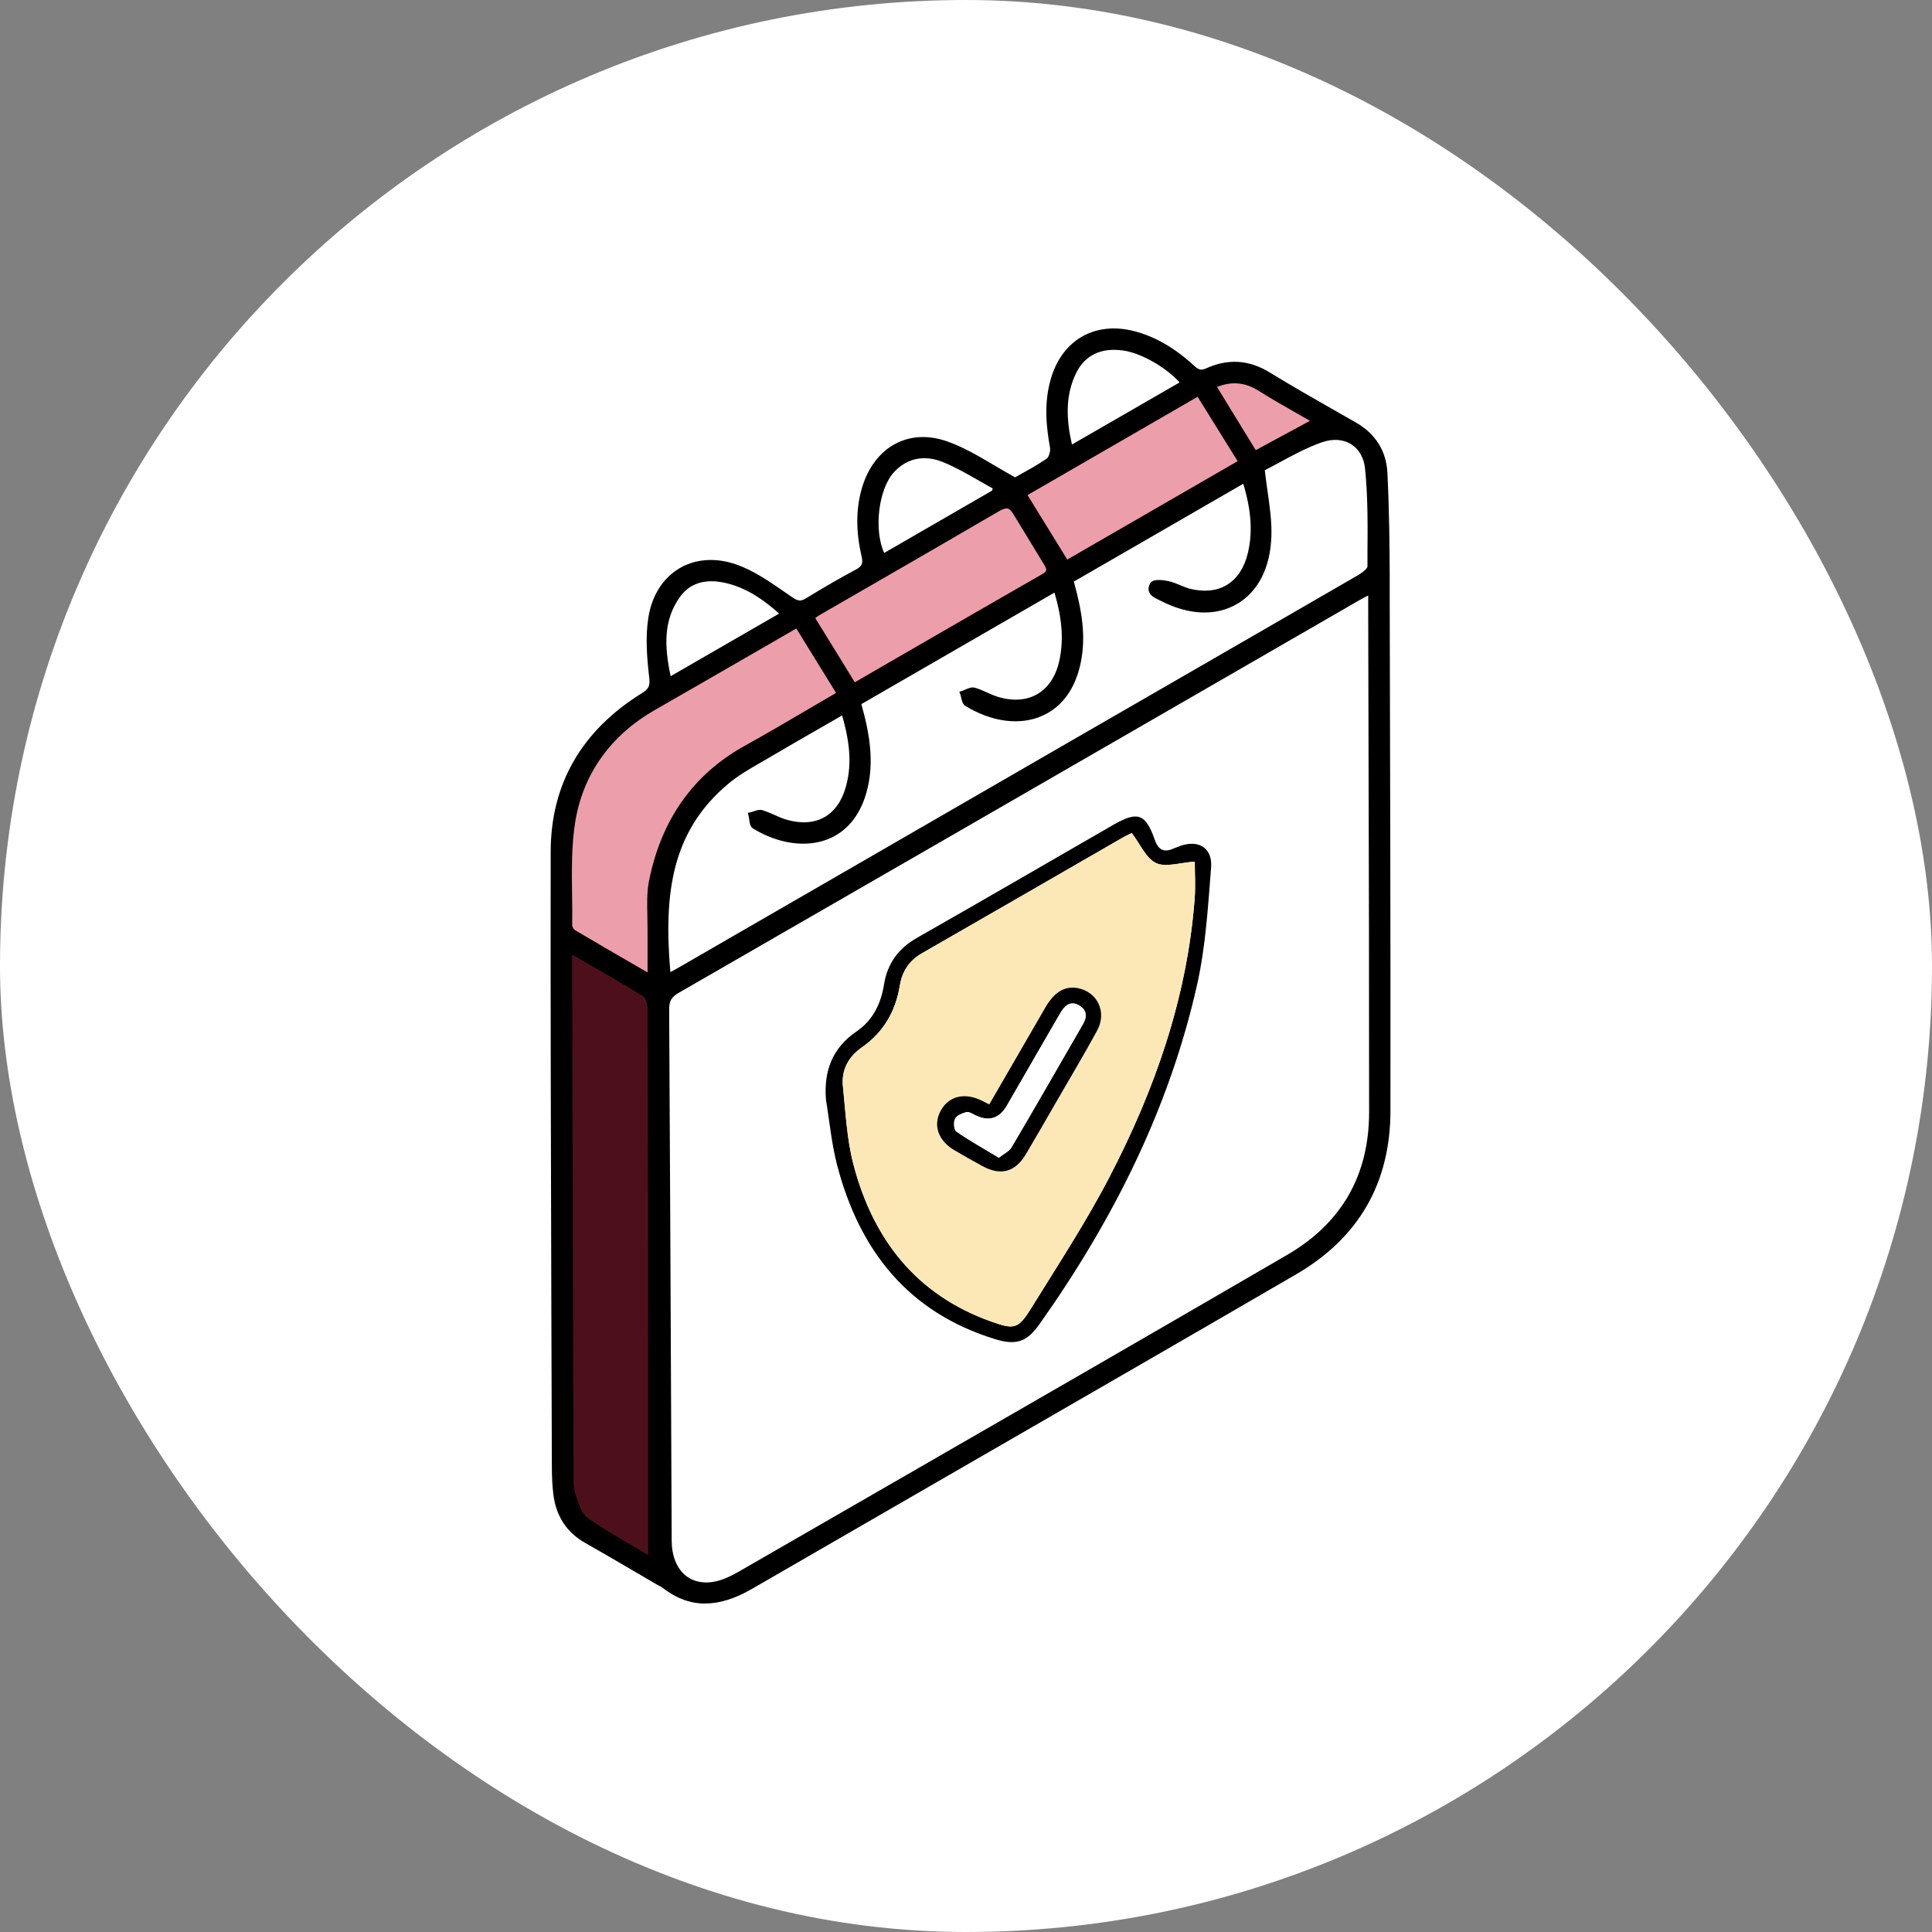 <svg width="200" height="200" viewBox="0 0 200 200" fill="none" xmlns="http://www.w3.org/2000/svg">
<rect x="0" y="0" width="200" height="200" fill="#808080" stroke="none"/>
<rect width="200" height="200" rx="100" fill="white"/>
<g clip-path="url(#clip0_3520_8600)">
<path d="M141.921 61.179C141.921 61.913 141.921 62.408 141.921 62.904C141.956 80.316 142.026 97.728 142.014 115.139C142.014 121.736 139.072 126.841 133.396 130.139C114.615 141.065 95.769 151.892 76.947 162.749C76.323 163.11 75.682 163.465 75.012 163.722C71.982 164.864 69.552 163.32 69.261 160.08C69.22 159.631 69.231 159.176 69.231 158.722C69.15 140.675 69.08 122.628 68.975 104.586C68.975 103.636 69.173 103.059 70.065 102.547C93.601 88.998 117.12 75.409 140.645 61.831C140.989 61.633 141.344 61.464 141.915 61.173L141.921 61.179ZM85.501 113.805C85.88 116.072 86.084 118.391 86.661 120.605C88.957 129.411 93.974 135.821 102.948 138.612C105.18 139.305 106.287 138.956 107.628 137.062C115.215 126.34 121.06 114.772 123.938 101.9C124.818 97.961 125.063 93.864 125.378 89.82C125.541 87.769 124.066 86.895 122.149 87.588C121.893 87.681 121.642 87.775 121.392 87.885C120.395 88.311 119.865 87.862 119.544 86.941C118.612 84.249 117.779 83.94 115.279 85.379C108.502 89.278 101.754 93.211 94.959 97.075C92.995 98.188 91.859 99.755 91.509 101.964C91.2 103.91 90.35 105.629 88.706 106.754C86.166 108.485 85.28 110.839 85.507 113.811L85.501 113.805Z" fill="white"/>
<path d="M88.823 72.769C95.682 68.812 102.471 64.891 109.329 60.928C110.116 63.486 110.495 65.951 109.935 68.498C109.19 71.883 106.544 73.445 103.205 72.431C102.389 72.181 101.643 71.714 100.822 71.487C100.501 71.4 100.07 71.691 99.691 71.808C99.819 72.157 99.837 72.682 100.087 72.833C104.936 75.788 110.378 74.593 111.602 68.498C112.167 65.666 111.625 62.933 110.821 60.066C116.806 56.61 122.796 53.154 128.868 49.646C129.702 52.292 130.069 54.809 129.439 57.397C128.664 60.567 126.252 62.024 123.099 61.237C122.359 61.05 121.683 60.631 120.943 60.462C120.413 60.34 119.486 60.252 119.335 60.503C118.828 61.359 119.708 61.639 120.279 61.93C126.042 64.908 131.094 62.035 131.316 55.526C131.392 53.306 130.885 51.074 130.611 48.51C132.446 47.589 134.492 46.307 136.712 45.521C139.177 44.647 141.333 45.929 141.595 48.487C141.939 51.849 141.857 55.252 141.846 58.638C141.846 59.028 141.176 59.524 140.715 59.792C131.269 65.269 121.806 70.712 112.348 76.172C98.322 84.272 84.295 92.378 70.269 100.478C69.925 100.676 69.564 100.857 69.144 101.084C68.451 93.479 68.824 86.265 75.205 80.904C76.469 79.844 77.978 79.057 79.412 78.206C82.005 76.673 84.627 75.182 87.337 73.62C88.159 76.318 88.578 78.911 87.827 81.568C86.941 84.709 84.505 86.061 81.341 85.141C80.478 84.89 79.686 84.412 78.829 84.15C78.526 84.057 78.118 84.284 77.757 84.365C77.862 84.756 77.839 85.356 78.089 85.508C82.326 88.118 87.722 87.675 89.365 82.093C90.286 78.969 89.715 75.922 88.811 72.752L88.823 72.769Z" fill="white"/>
<path d="M58.935 98.31C61.697 99.913 64.255 101.334 66.731 102.879C67.116 103.118 67.332 103.916 67.332 104.458C67.373 118.554 67.378 132.65 67.39 146.752C67.39 151.624 67.39 156.496 67.39 161.478C65.187 160.155 62.804 158.885 60.619 157.329C59.884 156.804 59.57 155.598 59.249 154.643C59.028 153.978 59.08 153.215 59.08 152.492C59.028 134.824 58.981 117.156 58.935 99.493C58.935 99.184 58.935 98.875 58.935 98.316V98.31Z" fill="#4D101A"/>
<path d="M82.547 64.663C84.05 67.099 85.472 69.412 86.964 71.831C83.52 73.829 80.397 75.706 77.209 77.477C71.743 80.513 68.672 85.251 67.478 91.247C67.157 92.861 67.349 94.58 67.332 96.253C67.314 97.815 67.332 99.382 67.332 101.171C64.552 99.557 61.947 98.059 59.366 96.527C59.15 96.399 58.941 96.037 58.946 95.787C58.999 92.18 58.69 88.503 59.273 84.977C60.123 79.855 63.055 75.881 67.647 73.247C72.501 70.467 77.337 67.664 82.547 64.663Z" fill="#ED9EAB"/>
<path d="M88.398 71.027C86.9 68.591 85.484 66.295 84.01 63.911C84.173 63.795 84.435 63.574 84.732 63.399C90.909 59.827 97.104 56.278 103.263 52.676C104.108 52.181 104.627 52.193 105.134 53.032C106.2 54.809 107.29 56.575 108.362 58.346C108.677 58.865 108.77 59.279 108.082 59.669C101.509 63.44 94.953 67.245 88.392 71.032L88.398 71.027Z" fill="#ED9EAB"/>
<path d="M128.53 47.846C122.26 51.47 116.334 54.891 110.384 58.323C108.927 55.957 107.499 53.638 105.967 51.144C111.829 47.758 117.814 44.297 124.078 40.678C125.552 43.056 126.992 45.358 128.53 47.84V47.846Z" fill="#ED9EAB"/>
<path d="M102.966 50.975C99.114 53.201 95.262 55.421 91.41 57.647C90.099 55.275 90.577 50.584 92.331 48.679C93.829 47.053 95.763 46.779 97.669 47.543C99.557 48.3 101.288 49.437 103.088 50.41C103.047 50.596 103.001 50.783 102.96 50.969L102.966 50.975Z" fill="white"/>
<path d="M81.142 63.579C77.127 65.898 73.264 68.124 69.226 70.455C68.526 67.32 68.235 64.36 70.129 61.662C71.219 60.112 72.868 59.652 74.698 59.972C77.186 60.403 79.19 61.755 81.148 63.579H81.142Z" fill="white"/>
<path d="M110.769 46.465C110.087 43.603 109.889 40.952 111.182 38.4C112.161 36.471 113.985 35.661 116.31 35.993C118.303 36.273 121.118 37.904 122.563 39.664C118.67 41.908 114.789 44.145 110.769 46.465Z" fill="white"/>
<path d="M125.558 39.921C127.254 39.146 128.839 39.192 130.453 40.206C132.353 41.401 134.322 42.473 136.21 43.569C134.031 44.746 131.945 45.876 129.894 46.983C128.472 44.664 127.05 42.339 125.564 39.915L125.558 39.921Z" fill="#ED9EAB"/>
<path d="M85.501 113.805C85.274 110.833 86.166 108.479 88.701 106.748C90.344 105.629 91.195 103.91 91.504 101.958C91.853 99.75 92.99 98.182 94.953 97.069C101.748 93.206 108.502 89.272 115.273 85.374C117.779 83.934 118.606 84.243 119.539 86.935C119.859 87.856 120.389 88.305 121.386 87.879C121.636 87.775 121.887 87.675 122.143 87.582C124.061 86.889 125.535 87.763 125.372 89.814C125.051 93.858 124.812 97.955 123.932 101.894C121.048 114.767 115.209 126.334 107.622 137.056C106.282 138.95 105.174 139.3 102.942 138.606C93.968 135.821 88.951 129.405 86.655 120.6C86.078 118.385 85.874 116.066 85.496 113.799L85.501 113.805ZM123.682 89.196C122.149 89.296 120.681 89.814 119.673 89.342C118.635 88.853 118.047 87.407 117.161 86.236C116.998 86.318 116.596 86.498 116.211 86.714C109.288 90.706 102.371 94.709 95.437 98.683C94.114 99.441 93.391 100.554 93.153 102.016C92.71 104.685 91.474 106.853 89.231 108.415C87.815 109.4 87.081 110.769 87.261 112.476C87.541 115.163 87.663 117.913 88.339 120.507C90.361 128.263 94.825 134.032 102.605 136.805C105 137.656 105.407 137.586 106.736 135.442C109.539 130.914 112.47 126.445 114.912 121.73C119.574 112.733 122.889 103.258 123.67 93.048C123.769 91.725 123.682 90.391 123.682 89.196Z" fill="black"/>
<path d="M123.682 89.196C123.682 90.391 123.769 91.725 123.67 93.048C122.889 103.257 119.574 112.733 114.912 121.73C112.47 126.45 109.539 130.92 106.736 135.442C105.407 137.586 105 137.662 102.605 136.805C94.819 134.031 90.361 128.262 88.339 120.506C87.663 117.913 87.541 115.163 87.261 112.476C87.086 110.769 87.821 109.399 89.231 108.415C91.474 106.853 92.71 104.685 93.153 102.016C93.392 100.554 94.114 99.441 95.437 98.683C102.371 94.709 109.288 90.705 116.211 86.714C116.59 86.492 116.992 86.317 117.161 86.236C118.053 87.401 118.635 88.852 119.673 89.342C120.675 89.814 122.149 89.295 123.682 89.196ZM102.406 114.335C102.039 114.149 101.841 114.044 101.643 113.945C99.877 113.076 98.24 113.467 97.407 114.953C96.567 116.45 97.104 118.065 98.788 119.067C99.761 119.644 100.746 120.197 101.736 120.733C103.607 121.747 105.104 121.334 106.206 119.486C107.29 117.662 108.344 115.815 109.405 113.98C110.804 111.555 112.243 109.149 113.583 106.69C114.62 104.784 113.618 102.686 111.579 102.296C110.256 102.039 109.16 102.68 108.228 104.289C106.299 107.605 104.388 110.92 102.412 114.341L102.406 114.335Z" fill="#FBE8B6"/>
<path d="M102.406 114.335C104.382 110.92 106.299 107.599 108.222 104.283C109.154 102.675 110.25 102.04 111.573 102.29C113.612 102.681 114.615 104.778 113.577 106.684C112.237 109.143 110.798 111.55 109.399 113.974C108.339 115.815 107.284 117.657 106.2 119.481C105.104 121.328 103.601 121.742 101.73 120.728C100.74 120.192 99.755 119.638 98.782 119.061C97.092 118.059 96.562 116.445 97.401 114.947C98.234 113.455 99.871 113.065 101.637 113.939C101.835 114.038 102.033 114.143 102.401 114.329L102.406 114.335ZM103.403 119.842C103.898 119.446 104.463 119.195 104.72 118.758C107.214 114.522 109.656 110.256 112.115 106.002C112.54 105.268 112.505 104.58 111.759 104.114C110.932 103.596 110.308 103.974 109.848 104.738C109.708 104.971 109.574 105.204 109.434 105.437C107.698 108.444 105.961 111.451 104.224 114.458C103.44 115.813 102.334 116.136 100.909 115.425C100.629 115.285 100.285 115.064 100.04 115.128C99.603 115.244 99.044 115.466 98.863 115.815C98.689 116.159 98.747 116.963 98.997 117.138C100.355 118.082 101.812 118.886 103.397 119.842H103.403Z" fill="black"/>
<path d="M103.403 119.842C101.818 118.892 100.367 118.082 99.003 117.138C98.753 116.963 98.694 116.159 98.869 115.815C99.05 115.466 99.609 115.244 100.046 115.128C100.291 115.058 100.641 115.285 100.915 115.425C102.344 116.136 103.449 115.814 104.23 114.458C105.967 111.451 107.703 108.444 109.44 105.437C109.574 105.204 109.714 104.971 109.854 104.738C110.314 103.98 110.937 103.596 111.765 104.114C112.511 104.58 112.546 105.268 112.12 106.002C109.661 110.256 107.22 114.522 104.726 118.758C104.469 119.195 103.904 119.446 103.409 119.842H103.403Z" fill="white"/>
<path d="M105.093 49.745C105.979 49.239 107.307 48.557 108.531 47.718C108.863 47.49 109.079 46.745 108.997 46.302C108.572 43.912 108.391 41.552 109.108 39.187C110.267 35.352 113.449 33.563 117.324 34.554C119.713 35.166 121.695 36.471 123.478 38.114C123.973 38.569 124.358 38.679 125.01 38.388C127.172 37.415 129.259 37.543 131.333 38.819C134.258 40.614 137.259 42.287 140.237 43.994C142.16 45.095 143.238 46.791 143.343 48.941C143.524 52.508 143.57 56.08 143.582 59.652C143.629 78.101 143.675 96.556 143.658 115.005C143.652 122.348 140.365 127.989 134.054 131.66C115.308 142.563 96.503 153.355 77.739 164.217C74.692 165.983 71.755 166.431 68.789 164.141C68.614 164.007 68.398 163.914 68.206 163.803C65.706 162.346 63.218 160.872 60.706 159.444C58.818 158.372 57.845 156.735 57.594 154.643C57.49 153.745 57.449 152.836 57.449 151.939C57.385 130.681 57.274 109.429 57.309 88.171C57.321 81.126 60.619 75.735 66.592 72.017C67.367 71.534 67.635 71.149 67.518 70.129C67.279 68.09 67.105 65.957 67.431 63.953C68.148 59.495 71.912 57.216 76.178 58.72C78.211 59.436 80.03 60.812 81.842 62.047C82.518 62.513 82.92 62.606 83.602 62.187C85.297 61.15 87.016 60.147 88.77 59.215C89.557 58.795 89.691 58.341 89.493 57.49C88.969 55.223 88.864 52.927 89.516 50.649C90.67 46.622 94.038 44.583 97.984 45.969C100.396 46.82 102.564 48.364 105.104 49.745H105.093ZM141.921 61.179C141.35 61.476 140.989 61.639 140.651 61.837C117.126 75.415 93.613 88.998 70.071 102.553C69.179 103.065 68.975 103.642 68.981 104.592C69.086 122.639 69.156 140.686 69.237 158.728C69.237 159.182 69.226 159.637 69.266 160.085C69.558 163.325 71.988 164.87 75.018 163.728C75.688 163.477 76.329 163.116 76.953 162.754C95.775 151.898 114.62 141.071 133.402 130.145C139.072 126.847 142.015 121.742 142.02 115.145C142.032 97.733 141.962 80.321 141.927 62.909C141.927 62.414 141.927 61.919 141.927 61.184L141.921 61.179ZM88.823 72.769C89.726 75.939 90.297 78.987 89.377 82.11C87.727 87.699 82.337 88.136 78.101 85.525C77.85 85.374 77.874 84.773 77.769 84.383C78.13 84.301 78.532 84.074 78.841 84.167C79.697 84.43 80.49 84.907 81.352 85.158C84.511 86.073 86.952 84.727 87.838 81.586C88.584 78.929 88.17 76.33 87.349 73.638C84.639 75.199 82.017 76.685 79.424 78.224C77.99 79.074 76.481 79.861 75.216 80.922C68.829 86.283 68.462 93.497 69.156 101.102C69.575 100.874 69.937 100.694 70.281 100.495C84.307 92.395 98.333 84.29 112.359 76.19C121.817 70.73 131.281 65.281 140.727 59.809C141.187 59.541 141.857 59.046 141.857 58.656C141.869 55.27 141.95 51.861 141.607 48.504C141.344 45.946 139.188 44.664 136.723 45.538C134.503 46.325 132.464 47.607 130.622 48.528C130.896 51.092 131.403 53.324 131.327 55.544C131.106 62.059 126.048 64.926 120.29 61.948C119.719 61.651 118.839 61.371 119.346 60.52C119.498 60.264 120.424 60.357 120.955 60.479C121.695 60.648 122.377 61.068 123.111 61.255C126.263 62.047 128.676 60.584 129.451 57.414C130.08 54.833 129.713 52.31 128.88 49.664C122.802 53.172 116.811 56.628 110.833 60.083C111.631 62.95 112.179 65.677 111.614 68.515C110.39 74.611 104.947 75.805 100.099 72.851C99.848 72.699 99.831 72.175 99.703 71.825C100.081 71.709 100.513 71.411 100.833 71.505C101.649 71.732 102.401 72.198 103.216 72.449C106.555 73.469 109.201 71.907 109.947 68.515C110.506 65.969 110.128 63.504 109.341 60.946C102.476 64.908 95.693 68.824 88.835 72.787L88.823 72.769ZM58.935 98.31C58.935 98.87 58.935 99.178 58.935 99.487C58.981 117.156 59.028 134.824 59.08 152.487C59.08 153.209 59.028 153.978 59.249 154.637C59.57 155.593 59.89 156.805 60.619 157.323C62.798 158.879 65.182 160.15 67.39 161.472C67.39 156.49 67.39 151.618 67.39 146.747C67.379 132.651 67.373 118.554 67.332 104.452C67.332 103.91 67.116 103.112 66.732 102.873C64.255 101.329 61.697 99.901 58.935 98.304V98.31ZM82.547 64.663C77.343 67.665 72.501 70.467 67.647 73.247C63.049 75.875 60.118 79.849 59.273 84.977C58.69 88.503 58.999 92.18 58.946 95.787C58.946 96.038 59.15 96.399 59.366 96.527C61.947 98.06 64.552 99.557 67.332 101.171C67.332 99.382 67.32 97.815 67.332 96.253C67.349 94.581 67.157 92.862 67.478 91.248C68.672 85.251 71.737 80.514 77.209 77.478C80.397 75.706 83.52 73.83 86.964 71.831C85.472 69.413 84.045 67.099 82.547 64.663ZM88.398 71.027C94.953 67.233 101.515 63.434 108.088 59.664C108.776 59.273 108.682 58.859 108.368 58.341C107.296 56.569 106.206 54.804 105.139 53.026C104.632 52.187 104.12 52.175 103.269 52.671C97.109 56.278 90.915 59.827 84.738 63.393C84.441 63.562 84.173 63.789 84.015 63.906C85.49 66.295 86.9 68.591 88.403 71.021L88.398 71.027ZM128.53 47.846C126.986 45.363 125.552 43.062 124.078 40.684C117.814 44.303 111.829 47.764 105.967 51.15C107.499 53.638 108.927 55.957 110.384 58.329C116.328 54.897 122.254 51.47 128.53 47.852V47.846ZM102.966 50.975C103.007 50.789 103.053 50.602 103.094 50.416C101.293 49.443 99.563 48.306 97.675 47.549C95.763 46.785 93.829 47.059 92.337 48.685C90.583 50.59 90.105 55.282 91.416 57.653C95.268 55.427 99.12 53.207 102.972 50.981L102.966 50.975ZM81.143 63.58C79.185 61.756 77.18 60.41 74.692 59.972C72.862 59.652 71.213 60.118 70.123 61.662C68.229 64.36 68.521 67.315 69.22 70.456C73.258 68.125 77.122 65.893 81.137 63.58H81.143ZM110.769 46.465C114.795 44.145 118.67 41.908 122.563 39.664C121.112 37.904 118.297 36.273 116.31 35.993C113.985 35.661 112.161 36.471 111.182 38.4C109.889 40.952 110.087 43.598 110.769 46.465ZM125.558 39.921C127.044 42.345 128.466 44.664 129.888 46.989C131.939 45.882 134.031 44.752 136.205 43.574C134.317 42.479 132.347 41.407 130.447 40.212C128.839 39.198 127.248 39.151 125.552 39.926L125.558 39.921Z" fill="black"/>
<path d="M73.002 166C71.446 166 70.001 165.458 68.596 164.374C68.497 164.298 68.381 164.234 68.253 164.17C68.183 164.135 68.107 164.094 68.037 164.054C67.268 163.605 66.504 163.156 65.735 162.708C64.034 161.711 62.28 160.686 60.537 159.695C58.649 158.623 57.554 156.933 57.28 154.672C57.181 153.856 57.134 152.959 57.128 151.933C57.111 146.595 57.093 141.257 57.076 135.925C57.035 120.273 56.977 104.091 57.006 88.171C57.018 81.172 60.188 75.654 66.423 71.773C67.116 71.341 67.314 71.062 67.21 70.164C66.971 68.113 66.796 65.939 67.122 63.906C67.483 61.645 68.626 59.85 70.327 58.836C72.017 57.834 74.121 57.694 76.254 58.446C78.037 59.075 79.657 60.2 81.224 61.283C81.481 61.458 81.731 61.633 81.982 61.808C82.617 62.245 82.891 62.268 83.427 61.942C85.373 60.753 87.022 59.803 88.607 58.958C89.237 58.62 89.365 58.317 89.184 57.554C88.59 54.99 88.602 52.706 89.213 50.567C89.825 48.423 91.084 46.768 92.745 45.911C94.318 45.101 96.154 45.025 98.059 45.695C99.732 46.284 101.276 47.193 102.908 48.16C103.607 48.574 104.329 48.999 105.081 49.413C105.268 49.308 105.472 49.192 105.687 49.075C106.474 48.638 107.453 48.096 108.356 47.479C108.572 47.327 108.764 46.709 108.7 46.354C108.315 44.221 108.03 41.692 108.816 39.105C110.017 35.148 113.379 33.254 117.388 34.274C119.568 34.833 121.619 36.016 123.664 37.904C124.101 38.306 124.369 38.353 124.876 38.126C127.155 37.1 129.317 37.246 131.473 38.574C133.751 39.973 136.117 41.319 138.407 42.624C139.06 42.997 139.719 43.37 140.371 43.743C142.388 44.897 143.512 46.692 143.623 48.93C143.821 52.857 143.85 56.721 143.862 59.652V61.598C143.908 79.103 143.955 97.203 143.938 115.005C143.932 122.464 140.651 128.152 134.188 131.91C123.053 138.384 111.713 144.928 100.74 151.257C93.112 155.657 85.49 160.056 77.868 164.467C76.114 165.487 74.505 165.994 72.996 165.994L73.002 166ZM73.59 58.545C72.518 58.545 71.51 58.807 70.63 59.331C69.08 60.252 68.037 61.907 67.705 63.993C67.39 65.951 67.559 68.084 67.798 70.088C67.938 71.277 67.547 71.755 66.737 72.256C60.683 76.026 57.606 81.376 57.594 88.165C57.565 104.085 57.624 120.267 57.676 135.919C57.694 141.257 57.711 146.595 57.728 151.933C57.728 152.935 57.781 153.809 57.874 154.608C58.125 156.705 59.092 158.203 60.84 159.194C62.583 160.184 64.343 161.21 66.044 162.206C66.813 162.655 67.577 163.104 68.346 163.553C68.41 163.588 68.474 163.622 68.538 163.657C68.678 163.733 68.829 163.809 68.963 163.914C71.545 165.913 74.208 165.93 77.588 163.966C85.204 159.555 92.832 155.155 100.46 150.756C111.427 144.427 122.773 137.883 133.909 131.409C140.179 127.761 143.361 122.243 143.367 115.005C143.39 97.203 143.343 79.103 143.297 61.598V59.652C143.285 56.727 143.25 52.869 143.058 48.959C142.959 46.931 141.933 45.299 140.097 44.25C139.445 43.877 138.792 43.504 138.139 43.131C135.843 41.826 133.472 40.48 131.187 39.07C129.206 37.852 127.231 37.718 125.133 38.656C124.41 38.982 123.892 38.889 123.286 38.33C121.316 36.512 119.346 35.369 117.26 34.833C113.525 33.878 110.512 35.579 109.393 39.268C108.647 41.733 108.921 44.18 109.294 46.243C109.393 46.779 109.154 47.642 108.706 47.951C107.779 48.586 106.789 49.133 105.99 49.576C105.722 49.728 105.472 49.862 105.25 49.99L105.11 50.072L104.965 49.996C104.155 49.559 103.38 49.099 102.628 48.656C101.02 47.706 99.504 46.808 97.879 46.237C96.13 45.62 94.452 45.684 93.024 46.424C91.509 47.205 90.356 48.731 89.784 50.724C89.202 52.764 89.19 54.955 89.767 57.42C89.971 58.288 89.895 58.935 88.893 59.471C87.314 60.31 85.676 61.254 83.742 62.437C82.92 62.938 82.378 62.775 81.667 62.286C81.416 62.111 81.16 61.936 80.904 61.761C79.365 60.695 77.78 59.593 76.073 58.993C75.234 58.696 74.395 58.55 73.596 58.55L73.59 58.545ZM73.101 164.392C72.314 164.392 71.592 164.194 70.968 163.809C69.832 163.098 69.121 161.781 68.969 160.114C68.934 159.753 68.94 159.386 68.94 159.031V158.733L68.894 147.83C68.829 133.42 68.765 119.003 68.684 104.592C68.684 103.619 68.882 102.896 69.919 102.296C88.986 91.317 108.362 80.135 127.097 69.319L140.499 61.581C140.727 61.447 140.96 61.33 141.257 61.178C141.414 61.103 141.583 61.015 141.781 60.91L142.207 60.689V62.892C142.219 67.874 142.23 72.856 142.242 77.839C142.277 90.064 142.306 102.704 142.3 115.134C142.3 121.782 139.264 127.056 133.542 130.389C119.37 138.635 104.93 146.956 90.962 155.004C86.335 157.667 81.714 160.336 77.093 162.999C76.44 163.372 75.799 163.733 75.117 163.99C74.424 164.252 73.742 164.38 73.101 164.38V164.392ZM141.63 61.651C141.595 61.668 141.56 61.685 141.525 61.703C141.24 61.849 141.012 61.959 140.797 62.088L127.394 69.826C108.659 80.642 89.283 91.824 70.216 102.803C69.406 103.269 69.266 103.753 69.272 104.592C69.354 119.003 69.418 133.42 69.482 147.83L69.529 158.733V159.036C69.529 159.374 69.529 159.73 69.558 160.068C69.692 161.548 70.304 162.708 71.283 163.319C72.256 163.925 73.544 163.978 74.913 163.459C75.554 163.215 76.178 162.871 76.801 162.509C81.422 159.841 86.049 157.177 90.676 154.514C104.644 146.467 119.084 138.146 133.256 129.9C138.874 126.631 141.723 121.672 141.729 115.151C141.735 102.721 141.706 90.082 141.671 77.856C141.659 72.874 141.642 67.892 141.636 62.909V61.831V61.656L141.63 61.651ZM67.687 161.991L67.245 161.729C66.633 161.361 66.009 161 65.374 160.633C63.736 159.683 62.041 158.698 60.456 157.568C59.733 157.055 59.389 156.006 59.092 155.085L58.975 154.736C58.772 154.141 58.783 153.489 58.789 152.854V152.492C58.742 137.283 58.702 122.068 58.667 106.859L58.649 98.846V97.803L59.086 98.054C59.78 98.456 60.462 98.846 61.132 99.231C63.136 100.385 65.036 101.468 66.895 102.628C67.431 102.96 67.629 103.928 67.635 104.452C67.676 117.191 67.681 130.139 67.693 142.662V146.747C67.693 150.086 67.693 153.431 67.693 156.805V161.985L67.687 161.991ZM59.226 98.811L59.244 106.853C59.284 122.062 59.325 137.277 59.372 152.487V152.859C59.366 153.442 59.36 154.042 59.529 154.549L59.646 154.905C59.92 155.744 60.228 156.688 60.794 157.096C62.355 158.209 64.04 159.188 65.665 160.132C66.149 160.412 66.627 160.691 67.099 160.971V156.822C67.099 153.448 67.099 150.103 67.099 146.764V142.679C67.087 130.156 67.081 117.208 67.04 104.47C67.04 103.922 66.819 103.287 66.58 103.135C64.727 101.981 62.839 100.897 60.834 99.749C60.304 99.446 59.768 99.138 59.226 98.823V98.811ZM67.629 101.678L65.485 100.437C63.334 99.19 61.272 97.995 59.22 96.778C58.911 96.591 58.655 96.136 58.661 95.781C58.678 94.738 58.661 93.666 58.649 92.629C58.614 90.082 58.574 87.454 58.993 84.931C59.838 79.832 62.787 75.7 67.513 72.996C70.881 71.067 74.243 69.127 77.728 67.117L82.658 64.273L87.384 71.936L87.127 72.087C86.043 72.717 84.983 73.334 83.951 73.94C81.69 75.269 79.552 76.522 77.367 77.734C72.233 80.589 69.004 85.152 67.781 91.311C67.559 92.419 67.594 93.619 67.623 94.773C67.635 95.268 67.647 95.769 67.647 96.259C67.635 97.331 67.635 98.397 67.641 99.546V101.684L67.629 101.678ZM82.448 65.054L78.007 67.618C74.523 69.628 71.16 71.569 67.792 73.498C63.224 76.114 60.374 80.1 59.558 85.018C59.15 87.495 59.185 90.094 59.22 92.617C59.238 93.654 59.249 94.732 59.232 95.787C59.232 95.933 59.378 96.201 59.506 96.276C61.551 97.494 63.614 98.683 65.764 99.93L67.035 100.664V99.54C67.035 98.392 67.029 97.32 67.035 96.247C67.035 95.764 67.029 95.274 67.017 94.785C66.988 93.596 66.953 92.366 67.186 91.195C68.445 84.867 71.766 80.164 77.058 77.227C79.237 76.015 81.37 74.768 83.631 73.439C84.587 72.88 85.554 72.309 86.55 71.732L82.436 65.059L82.448 65.054ZM68.894 101.556L68.853 101.119C68.183 93.759 68.468 86.195 75.018 80.694C76.049 79.826 77.244 79.138 78.398 78.474C78.689 78.305 78.975 78.142 79.266 77.967C81.102 76.883 82.914 75.84 84.831 74.739C85.612 74.29 86.399 73.835 87.197 73.381L87.512 73.2L87.617 73.55C88.328 75.892 88.945 78.69 88.112 81.667C87.657 83.281 86.789 84.482 85.595 85.146C84.394 85.816 82.897 85.915 81.265 85.443C80.805 85.309 80.362 85.111 79.936 84.925C79.534 84.744 79.15 84.575 78.753 84.453C78.631 84.418 78.41 84.494 78.212 84.564C78.177 84.575 78.141 84.587 78.107 84.599C78.118 84.657 78.124 84.709 78.13 84.767C78.153 84.931 78.194 85.234 78.258 85.292C80.659 86.772 83.34 87.18 85.426 86.382C87.191 85.706 88.462 84.202 89.103 82.04C89.971 79.092 89.511 76.236 88.549 72.856L88.485 72.635L109.51 60.497L109.615 60.846C110.547 63.877 110.734 66.254 110.227 68.562C109.842 70.31 108.962 71.627 107.692 72.367C106.421 73.107 104.842 73.229 103.129 72.705C102.721 72.583 102.331 72.408 101.958 72.233C101.55 72.046 101.159 71.872 100.757 71.761C100.635 71.726 100.396 71.831 100.186 71.924C100.145 71.942 100.099 71.959 100.058 71.982C100.07 72.023 100.075 72.064 100.087 72.111C100.122 72.262 100.186 72.542 100.25 72.583C102.82 74.15 105.518 74.511 107.651 73.579C109.551 72.746 110.821 70.968 111.328 68.439C111.864 65.77 111.404 63.195 110.553 60.147L110.495 59.931L129.055 49.215L129.165 49.559C130.139 52.659 130.319 55.101 129.736 57.467C129.334 59.104 128.501 60.339 127.318 61.056C126.141 61.767 124.667 61.924 123.041 61.517C122.662 61.423 122.301 61.272 121.951 61.126C121.59 60.975 121.246 60.829 120.885 60.747C120.302 60.613 119.69 60.608 119.562 60.689C119.492 60.823 119.457 60.951 119.486 61.05C119.55 61.26 119.894 61.423 120.197 61.569C120.273 61.604 120.343 61.639 120.413 61.674C123.128 63.078 125.739 63.201 127.767 62.018C129.766 60.846 130.925 58.539 131.03 55.52C131.083 54.046 130.867 52.537 130.64 50.946C130.529 50.177 130.418 49.378 130.325 48.545L130.302 48.347L130.482 48.254C131.024 47.98 131.584 47.677 132.166 47.362C133.577 46.599 135.039 45.806 136.618 45.247C137.924 44.781 139.2 44.874 140.196 45.503C141.158 46.109 141.758 47.158 141.886 48.452C142.184 51.371 142.166 54.361 142.143 57.251V58.632C142.131 59.232 141.24 59.815 140.861 60.036C134.293 63.842 127.72 67.635 121.141 71.429L112.493 76.417C104.452 81.061 96.416 85.706 88.374 90.35L70.415 100.723C70.176 100.857 69.937 100.985 69.674 101.125L68.894 101.544V101.556ZM87.162 74.069C86.475 74.465 85.793 74.855 85.117 75.246C83.2 76.347 81.387 77.384 79.558 78.468C79.266 78.637 78.975 78.806 78.683 78.975C77.553 79.628 76.382 80.304 75.391 81.137C69.5 86.079 68.701 92.512 69.395 100.629H69.406C69.663 100.49 69.896 100.367 70.129 100.233L88.089 89.861C96.13 85.216 104.166 80.572 112.208 75.927L120.856 70.939C127.429 67.146 134.008 63.352 140.575 59.547C141.181 59.191 141.56 58.801 141.56 58.644V57.257C141.583 54.378 141.607 51.406 141.309 48.516C141.199 47.403 140.692 46.505 139.888 45.998C139.043 45.462 137.953 45.392 136.817 45.794C135.278 46.342 133.839 47.117 132.446 47.875C131.928 48.154 131.421 48.428 130.931 48.679C131.018 49.431 131.118 50.153 131.217 50.858C131.45 52.478 131.665 54.011 131.613 55.538C131.502 58.766 130.243 61.243 128.064 62.519C125.861 63.807 123.053 63.69 120.151 62.193C120.086 62.157 120.017 62.128 119.947 62.093C119.533 61.895 119.067 61.668 118.933 61.214C118.851 60.951 118.909 60.66 119.09 60.351C119.399 59.832 120.751 60.112 121.013 60.17C121.421 60.264 121.8 60.427 122.173 60.578C122.516 60.724 122.843 60.858 123.175 60.946C124.643 61.313 125.966 61.178 127.009 60.549C128.052 59.92 128.798 58.801 129.16 57.321C129.69 55.153 129.55 52.904 128.705 50.078L111.165 60.205C111.998 63.241 112.435 65.835 111.887 68.55C111.34 71.277 109.953 73.2 107.872 74.109C105.565 75.123 102.674 74.745 99.936 73.078C99.662 72.909 99.58 72.565 99.504 72.233C99.475 72.116 99.452 72 99.417 71.895L99.312 71.609L99.603 71.516C99.714 71.481 99.825 71.429 99.942 71.382C100.256 71.242 100.582 71.102 100.903 71.19C101.352 71.312 101.777 71.504 102.191 71.691C102.57 71.86 102.925 72.023 103.292 72.134C104.848 72.606 106.264 72.507 107.395 71.848C108.525 71.19 109.306 70.001 109.656 68.416C110.122 66.301 109.97 64.11 109.16 61.347L89.167 72.891C89.994 75.834 90.594 78.993 89.656 82.18C88.963 84.523 87.57 86.16 85.63 86.9C83.38 87.763 80.507 87.337 77.943 85.758C77.658 85.583 77.6 85.193 77.553 84.82C77.535 84.686 77.518 84.552 77.489 84.441L77.413 84.15L77.71 84.086C77.815 84.062 77.92 84.027 78.025 83.987C78.305 83.888 78.625 83.783 78.928 83.87C79.359 84.004 79.779 84.185 80.181 84.365C80.606 84.558 81.014 84.733 81.434 84.855C82.914 85.286 84.254 85.199 85.315 84.61C86.37 84.027 87.145 82.944 87.553 81.481C88.165 79.313 88.048 77.07 87.168 74.045L87.162 74.069ZM88.299 71.417L83.619 63.824L83.841 63.667C83.881 63.638 83.934 63.597 83.992 63.556C84.15 63.44 84.359 63.276 84.592 63.142C86.381 62.111 88.165 61.08 89.954 60.048C94.277 57.56 98.747 54.978 103.123 52.42C103.887 51.971 104.691 51.715 105.39 52.875C106.008 53.906 106.637 54.932 107.261 55.957C107.715 56.697 108.17 57.443 108.618 58.189C108.799 58.48 108.968 58.836 108.869 59.203C108.799 59.477 108.589 59.716 108.234 59.92C103.129 62.845 98.036 65.794 92.949 68.737L88.299 71.423V71.417ZM84.394 63.981L88.491 70.63L92.646 68.224C97.739 65.281 102.832 62.332 107.937 59.407C108.146 59.285 108.269 59.168 108.298 59.052C108.327 58.929 108.274 58.754 108.111 58.486C107.663 57.74 107.208 57 106.754 56.26C106.124 55.235 105.501 54.209 104.877 53.178C104.487 52.531 104.172 52.478 103.403 52.927C99.027 55.491 94.551 58.067 90.233 60.561C88.444 61.592 86.661 62.624 84.872 63.655C84.697 63.754 84.528 63.882 84.388 63.987L84.394 63.981ZM69.022 70.91L68.934 70.52C68.159 67.023 68.019 64.15 69.884 61.499C70.974 59.949 72.652 59.325 74.738 59.687C76.993 60.077 79.027 61.214 81.335 63.364L81.626 63.632L69.022 70.904V70.91ZM73.643 60.17C72.53 60.17 71.271 60.532 70.362 61.831C68.69 64.209 68.754 66.831 69.424 70.001L80.653 63.521C78.549 61.627 76.685 60.613 74.645 60.258C74.336 60.205 73.998 60.17 73.649 60.17H73.643ZM110.285 58.719L105.559 51.045L124.171 40.288L128.932 47.945L110.279 58.719H110.285ZM106.369 51.249L110.483 57.927L128.122 47.741L123.979 41.074L106.375 51.249H106.369ZM91.3 58.049L91.154 57.787C89.767 55.276 90.262 50.491 92.115 48.481C93.625 46.843 95.635 46.412 97.779 47.275C99.108 47.811 100.379 48.539 101.602 49.238C102.144 49.547 102.686 49.862 103.228 50.153L103.42 50.258L103.216 51.161L91.294 58.044L91.3 58.049ZM95.688 47.432C94.505 47.432 93.427 47.921 92.547 48.877C90.927 50.637 90.443 54.885 91.533 57.239L102.709 50.783L102.762 50.561C102.278 50.293 101.795 50.019 101.317 49.745C100.11 49.052 98.858 48.335 97.57 47.816C96.929 47.56 96.294 47.432 95.693 47.432H95.688ZM129.783 47.38L125.139 39.798L125.436 39.664C127.266 38.831 128.956 38.93 130.605 39.973C131.928 40.806 133.303 41.587 134.631 42.345C135.208 42.677 135.785 43.003 136.356 43.33L136.805 43.592L129.783 47.385V47.38ZM125.984 40.055L129.993 46.599L135.61 43.563C135.191 43.324 134.765 43.079 134.346 42.84C133.011 42.083 131.63 41.296 130.302 40.457C128.903 39.577 127.522 39.449 125.989 40.055H125.984ZM110.576 46.913L110.489 46.535C109.9 44.041 109.487 41.109 110.926 38.271C111.946 36.267 113.875 35.358 116.351 35.707C118.431 36.005 121.316 37.694 122.79 39.483L123.012 39.752L110.576 46.919V46.913ZM115.326 36.214C113.554 36.214 112.225 37.007 111.445 38.534C110.163 41.063 110.448 43.708 110.967 46.016L122.114 39.588C120.669 37.998 118.123 36.547 116.27 36.284C115.943 36.238 115.629 36.214 115.326 36.214Z" fill="black"/>
</g>
<defs>
<clipPath id="clip0_3520_8600">
<rect width="86.949" height="132" fill="white" transform="translate(57 34)"/>
</clipPath>
</defs>
</svg>
